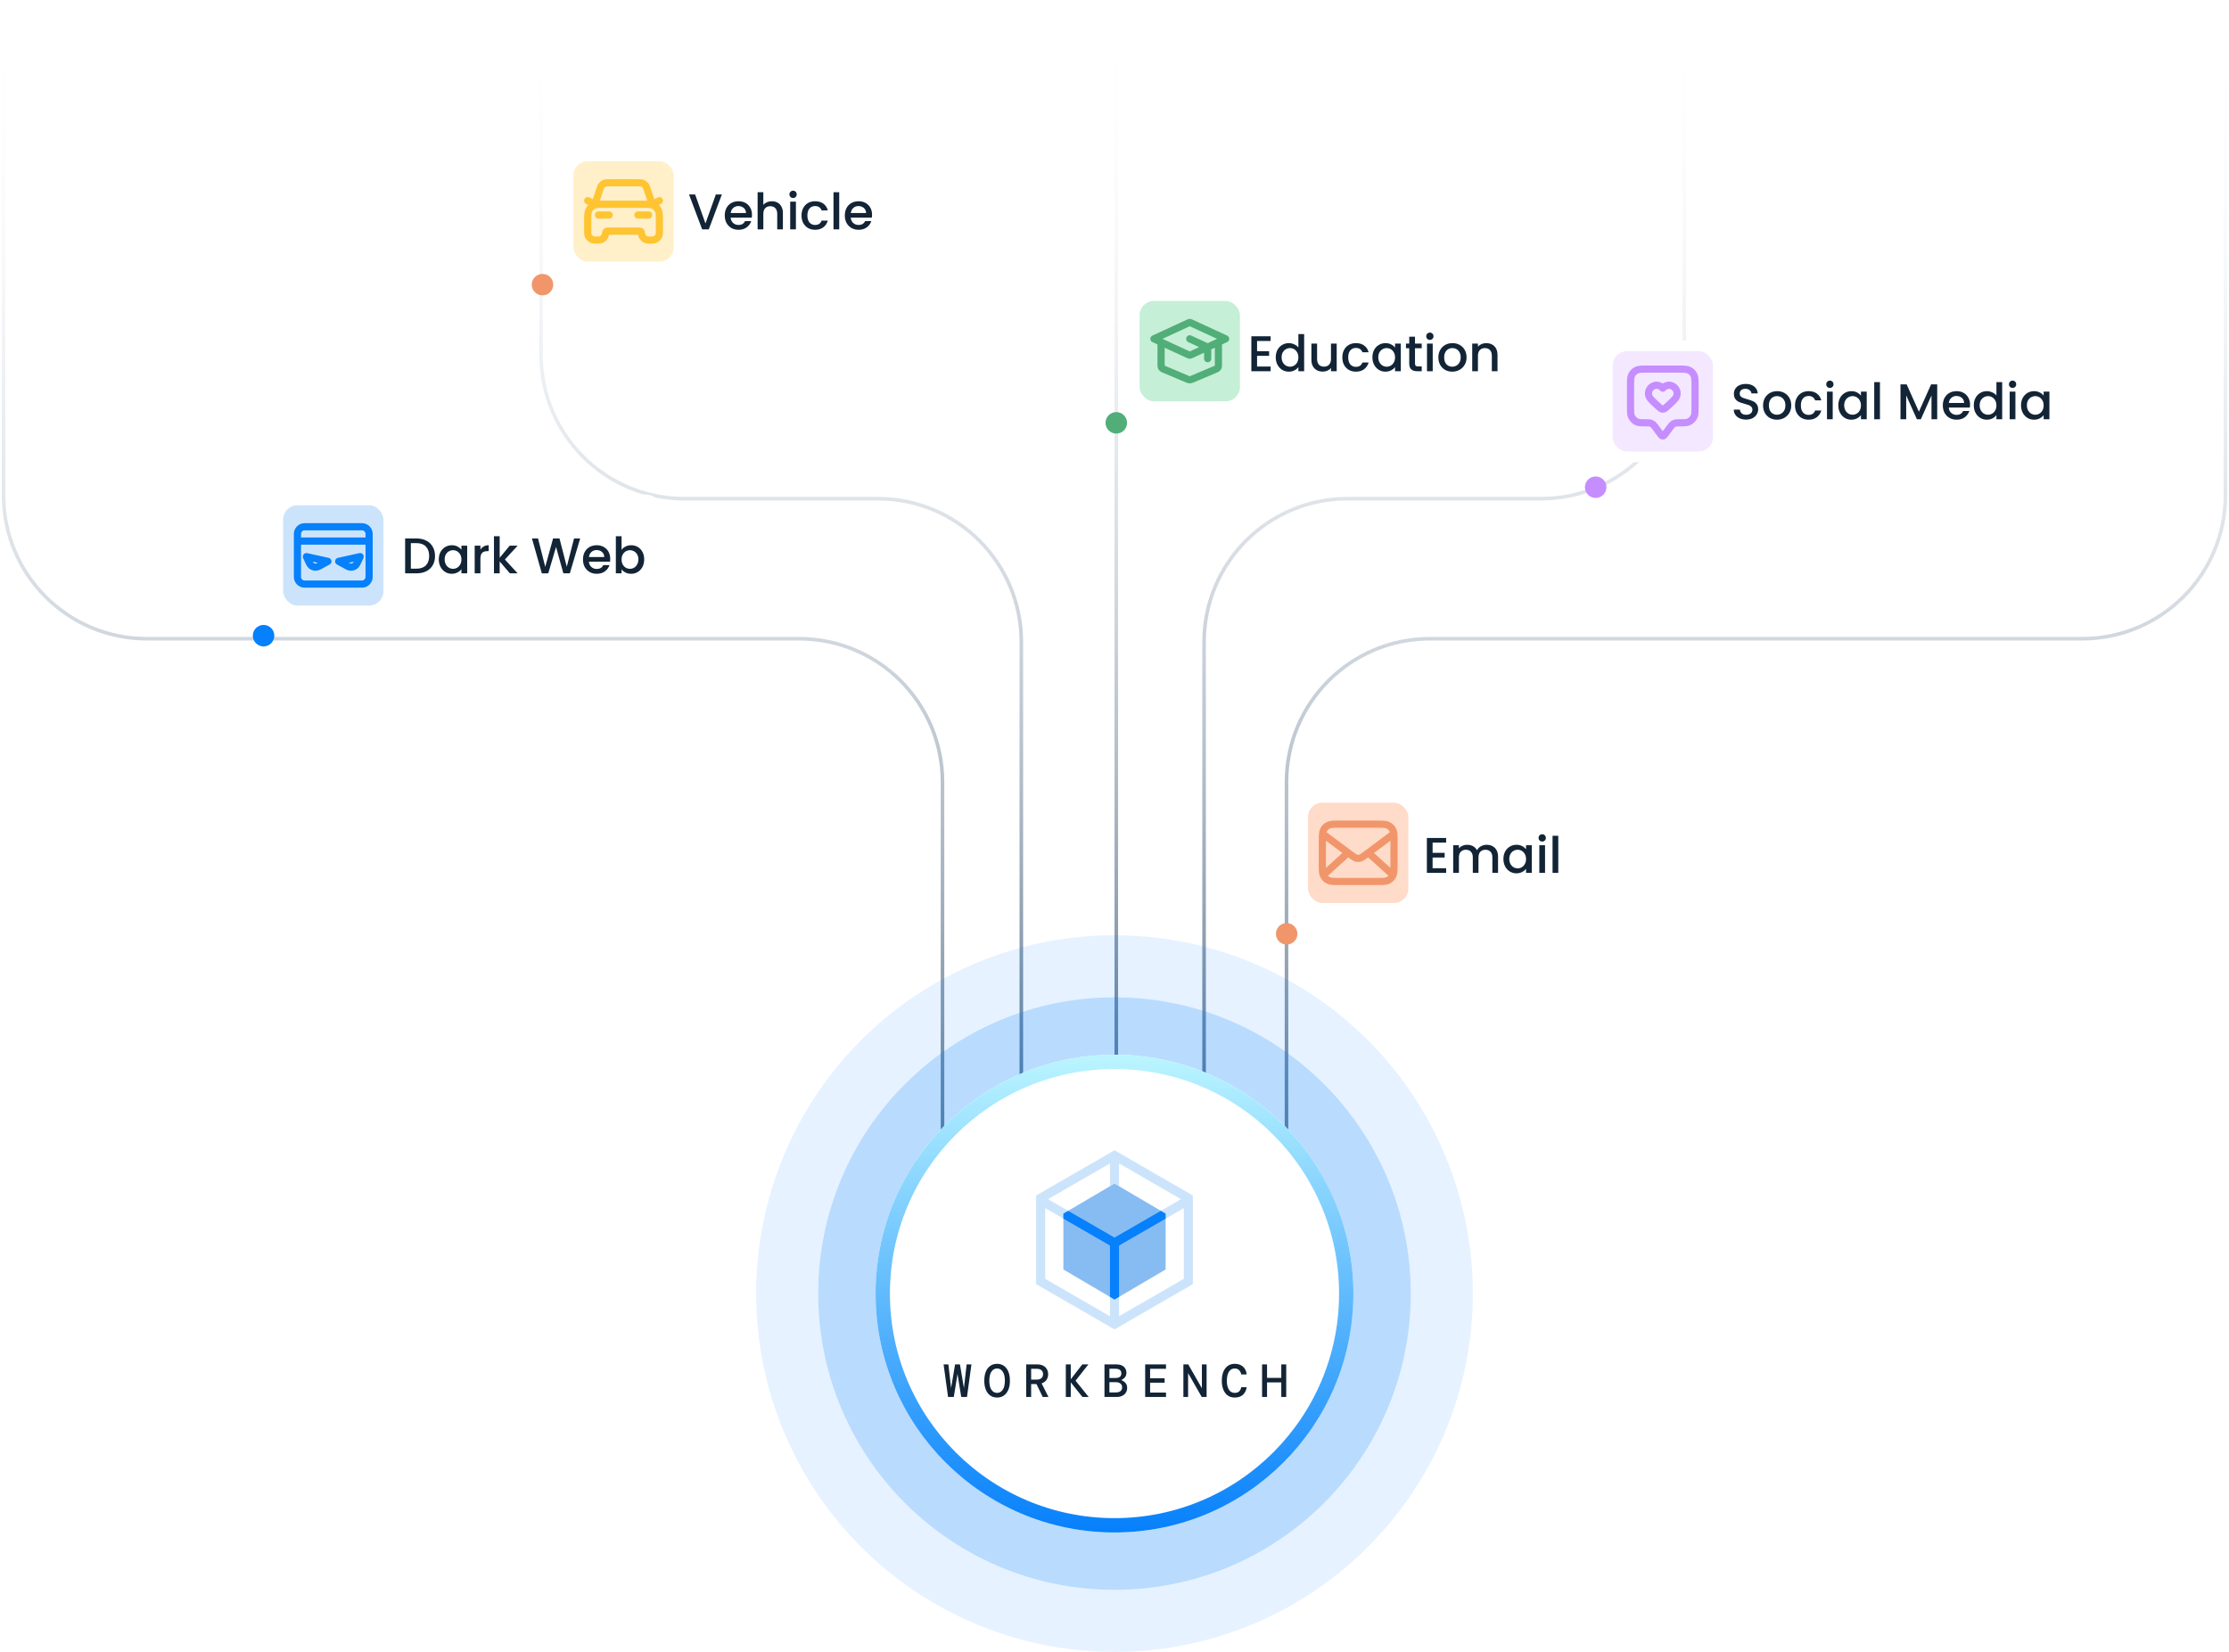 <svg width="622" height="461" viewBox="0 0 622 461" fill="none" xmlns="http://www.w3.org/2000/svg">
<g filter="url(#filter0_d_3512_7281)">
<rect x="315" y="81" width="108" height="34" rx="6" fill="white"/>
</g>
<rect x="318" y="84" width="28" height="28" rx="4" fill="#C5EFD6"/>
<path d="M337 100.095V97.322C337 97.156 337 97.073 336.973 97C336.949 96.936 336.909 96.877 336.857 96.828C336.799 96.773 336.718 96.736 336.558 96.662L332 94.559M324 95.482V101.762C324 102.105 324 102.277 324.058 102.427C324.109 102.56 324.193 102.68 324.302 102.778C324.426 102.889 324.595 102.961 324.933 103.104L331.333 105.81C331.579 105.914 331.701 105.966 331.829 105.986C331.942 106.005 332.058 106.005 332.171 105.986C332.299 105.966 332.421 105.914 332.667 105.81L339.067 103.104C339.405 102.961 339.574 102.889 339.698 102.778C339.807 102.68 339.891 102.56 339.942 102.427C340 102.277 340 102.105 340 101.762V95.482M322 94.559L331.642 90.111C331.773 90.05 331.839 90.02 331.908 90.008C331.969 89.997 332.031 89.997 332.092 90.008C332.161 90.02 332.227 90.05 332.358 90.111L342 94.559L332.358 99.007C332.227 99.068 332.161 99.098 332.092 99.11C332.031 99.121 331.969 99.121 331.908 99.11C331.839 99.098 331.773 99.068 331.642 99.007L322 94.559Z" stroke="#51AE78" stroke-width="2" stroke-linecap="round" stroke-linejoin="round"/>
<path d="M350.784 95.153V98.009H354.144V99.311H350.784V102.293H354.564V103.595H349.188V93.851H354.564V95.153H350.784ZM355.997 99.703C355.997 98.928 356.156 98.242 356.473 97.645C356.8 97.047 357.239 96.585 357.789 96.259C358.349 95.923 358.97 95.755 359.651 95.755C360.155 95.755 360.65 95.867 361.135 96.091C361.63 96.305 362.022 96.595 362.311 96.959V93.235H363.921V103.595H362.311V102.433C362.05 102.806 361.686 103.114 361.219 103.357C360.762 103.599 360.235 103.721 359.637 103.721C358.965 103.721 358.349 103.553 357.789 103.217C357.239 102.871 356.8 102.395 356.473 101.789C356.156 101.173 355.997 100.477 355.997 99.703ZM362.311 99.731C362.311 99.199 362.199 98.737 361.975 98.345C361.761 97.953 361.476 97.654 361.121 97.449C360.767 97.243 360.384 97.141 359.973 97.141C359.563 97.141 359.18 97.243 358.825 97.449C358.471 97.645 358.181 97.939 357.957 98.331C357.743 98.713 357.635 99.171 357.635 99.703C357.635 100.235 357.743 100.701 357.957 101.103C358.181 101.504 358.471 101.812 358.825 102.027C359.189 102.232 359.572 102.335 359.973 102.335C360.384 102.335 360.767 102.232 361.121 102.027C361.476 101.821 361.761 101.523 361.975 101.131C362.199 100.729 362.311 100.263 362.311 99.731ZM373.004 95.881V103.595H371.408V102.685C371.156 103.002 370.824 103.254 370.414 103.441C370.012 103.618 369.583 103.707 369.126 103.707C368.519 103.707 367.973 103.581 367.488 103.329C367.012 103.077 366.634 102.703 366.354 102.209C366.083 101.714 365.948 101.117 365.948 100.417V95.881H367.53V100.179C367.53 100.869 367.702 101.401 368.048 101.775C368.393 102.139 368.864 102.321 369.462 102.321C370.059 102.321 370.53 102.139 370.876 101.775C371.23 101.401 371.408 100.869 371.408 100.179V95.881H373.004ZM374.578 99.731C374.578 98.938 374.736 98.242 375.054 97.645C375.38 97.038 375.828 96.572 376.398 96.245C376.967 95.918 377.62 95.755 378.358 95.755C379.291 95.755 380.061 95.979 380.668 96.427C381.284 96.865 381.699 97.496 381.914 98.317H380.192C380.052 97.934 379.828 97.635 379.52 97.421C379.212 97.206 378.824 97.099 378.358 97.099C377.704 97.099 377.182 97.332 376.79 97.799C376.407 98.256 376.216 98.9 376.216 99.731C376.216 100.561 376.407 101.21 376.79 101.677C377.182 102.143 377.704 102.377 378.358 102.377C379.282 102.377 379.893 101.971 380.192 101.159H381.914C381.69 101.943 381.27 102.568 380.654 103.035C380.038 103.492 379.272 103.721 378.358 103.721C377.62 103.721 376.967 103.557 376.398 103.231C375.828 102.895 375.38 102.428 375.054 101.831C374.736 101.224 374.578 100.524 374.578 99.731ZM382.972 99.703C382.972 98.928 383.131 98.242 383.448 97.645C383.775 97.047 384.213 96.585 384.764 96.259C385.324 95.923 385.94 95.755 386.612 95.755C387.219 95.755 387.746 95.876 388.194 96.119C388.651 96.352 389.015 96.646 389.286 97.001V95.881H390.896V103.595H389.286V102.447C389.015 102.811 388.647 103.114 388.18 103.357C387.713 103.599 387.181 103.721 386.584 103.721C385.921 103.721 385.315 103.553 384.764 103.217C384.213 102.871 383.775 102.395 383.448 101.789C383.131 101.173 382.972 100.477 382.972 99.703ZM389.286 99.731C389.286 99.199 389.174 98.737 388.95 98.345C388.735 97.953 388.451 97.654 388.096 97.449C387.741 97.243 387.359 97.141 386.948 97.141C386.537 97.141 386.155 97.243 385.8 97.449C385.445 97.645 385.156 97.939 384.932 98.331C384.717 98.713 384.61 99.171 384.61 99.703C384.61 100.235 384.717 100.701 384.932 101.103C385.156 101.504 385.445 101.812 385.8 102.027C386.164 102.232 386.547 102.335 386.948 102.335C387.359 102.335 387.741 102.232 388.096 102.027C388.451 101.821 388.735 101.523 388.95 101.131C389.174 100.729 389.286 100.263 389.286 99.731ZM394.854 97.183V101.453C394.854 101.742 394.92 101.952 395.05 102.083C395.19 102.204 395.424 102.265 395.75 102.265H396.73V103.595H395.47C394.752 103.595 394.201 103.427 393.818 103.091C393.436 102.755 393.244 102.209 393.244 101.453V97.183H392.334V95.881H393.244V93.963H394.854V95.881H396.73V97.183H394.854ZM399.013 94.859C398.724 94.859 398.481 94.761 398.285 94.565C398.089 94.369 397.991 94.126 397.991 93.837C397.991 93.547 398.089 93.305 398.285 93.109C398.481 92.913 398.724 92.815 399.013 92.815C399.293 92.815 399.531 92.913 399.727 93.109C399.923 93.305 400.021 93.547 400.021 93.837C400.021 94.126 399.923 94.369 399.727 94.565C399.531 94.761 399.293 94.859 399.013 94.859ZM399.797 95.881V103.595H398.201V95.881H399.797ZM405.239 103.721C404.511 103.721 403.853 103.557 403.265 103.231C402.677 102.895 402.215 102.428 401.879 101.831C401.543 101.224 401.375 100.524 401.375 99.731C401.375 98.947 401.547 98.251 401.893 97.645C402.238 97.038 402.709 96.572 403.307 96.245C403.904 95.918 404.571 95.755 405.309 95.755C406.046 95.755 406.713 95.918 407.311 96.245C407.908 96.572 408.379 97.038 408.725 97.645C409.07 98.251 409.243 98.947 409.243 99.731C409.243 100.515 409.065 101.21 408.711 101.817C408.356 102.423 407.871 102.895 407.255 103.231C406.648 103.557 405.976 103.721 405.239 103.721ZM405.239 102.335C405.649 102.335 406.032 102.237 406.387 102.041C406.751 101.845 407.045 101.551 407.269 101.159C407.493 100.767 407.605 100.291 407.605 99.731C407.605 99.171 407.497 98.7 407.283 98.317C407.068 97.925 406.783 97.631 406.429 97.435C406.074 97.239 405.691 97.141 405.281 97.141C404.87 97.141 404.487 97.239 404.133 97.435C403.787 97.631 403.512 97.925 403.307 98.317C403.101 98.7 402.999 99.171 402.999 99.731C402.999 100.561 403.209 101.205 403.629 101.663C404.058 102.111 404.595 102.335 405.239 102.335ZM414.713 95.755C415.319 95.755 415.861 95.881 416.337 96.133C416.822 96.385 417.2 96.758 417.471 97.253C417.741 97.748 417.877 98.345 417.877 99.045V103.595H416.295V99.283C416.295 98.592 416.122 98.065 415.777 97.701C415.431 97.328 414.96 97.141 414.363 97.141C413.765 97.141 413.289 97.328 412.935 97.701C412.589 98.065 412.417 98.592 412.417 99.283V103.595H410.821V95.881H412.417V96.763C412.678 96.445 413.009 96.198 413.411 96.021C413.821 95.844 414.255 95.755 414.713 95.755Z" fill="#122435"/>
<g filter="url(#filter1_d_3512_7281)">
<rect x="362" y="221" width="77" height="34" rx="6" fill="white"/>
</g>
<rect x="365" y="224" width="28" height="28" rx="4" fill="#FFDBC9"/>
<path d="M388.5 244L381.857 238M376.143 238L369.5 244M369.5 233L377.165 238.715C377.826 239.178 378.157 239.41 378.516 239.499C378.834 239.579 379.166 239.579 379.484 239.499C379.843 239.41 380.174 239.178 380.835 238.715L388.5 233M373.8 246H384.2C385.88 246 386.72 246 387.362 245.673C387.926 245.385 388.385 244.926 388.673 244.362C389 243.72 389 242.88 389 241.2V234.8C389 233.12 389 232.28 388.673 231.638C388.385 231.074 387.926 230.615 387.362 230.327C386.72 230 385.88 230 384.2 230H373.8C372.12 230 371.28 230 370.638 230.327C370.074 230.615 369.615 231.074 369.327 231.638C369 232.28 369 233.12 369 234.8V241.2C369 242.88 369 243.72 369.327 244.362C369.615 244.926 370.074 245.385 370.638 245.673C371.28 246 372.12 246 373.8 246Z" stroke="#F1966B" stroke-width="2" stroke-linecap="round" stroke-linejoin="round"/>
<path d="M399.766 235.153V238.009H403.126V239.311H399.766V242.293H403.546V243.595H398.17V233.851H403.546V235.153H399.766ZM414.85 235.755C415.457 235.755 415.998 235.881 416.474 236.133C416.959 236.385 417.337 236.758 417.608 237.253C417.888 237.747 418.028 238.345 418.028 239.045V243.595H416.446V239.283C416.446 238.592 416.273 238.065 415.928 237.701C415.583 237.327 415.111 237.141 414.514 237.141C413.917 237.141 413.441 237.327 413.086 237.701C412.741 238.065 412.568 238.592 412.568 239.283V243.595H410.986V239.283C410.986 238.592 410.813 238.065 410.468 237.701C410.123 237.327 409.651 237.141 409.054 237.141C408.457 237.141 407.981 237.327 407.626 237.701C407.281 238.065 407.108 238.592 407.108 239.283V243.595H405.512V235.881H407.108V236.763C407.369 236.445 407.701 236.198 408.102 236.021C408.503 235.843 408.933 235.755 409.39 235.755C410.006 235.755 410.557 235.885 411.042 236.147C411.527 236.408 411.901 236.786 412.162 237.281C412.395 236.814 412.759 236.445 413.254 236.175C413.749 235.895 414.281 235.755 414.85 235.755ZM419.527 239.703C419.527 238.928 419.685 238.242 420.003 237.645C420.329 237.047 420.768 236.585 421.319 236.259C421.879 235.923 422.495 235.755 423.167 235.755C423.773 235.755 424.301 235.876 424.749 236.119C425.206 236.352 425.57 236.646 425.841 237.001V235.881H427.451V243.595H425.841V242.447C425.57 242.811 425.201 243.114 424.735 243.357C424.268 243.599 423.736 243.721 423.139 243.721C422.476 243.721 421.869 243.553 421.319 243.217C420.768 242.871 420.329 242.395 420.003 241.789C419.685 241.173 419.527 240.477 419.527 239.703ZM425.841 239.731C425.841 239.199 425.729 238.737 425.505 238.345C425.29 237.953 425.005 237.654 424.651 237.449C424.296 237.243 423.913 237.141 423.503 237.141C423.092 237.141 422.709 237.243 422.355 237.449C422 237.645 421.711 237.939 421.487 238.331C421.272 238.713 421.165 239.171 421.165 239.703C421.165 240.235 421.272 240.701 421.487 241.103C421.711 241.504 422 241.812 422.355 242.027C422.719 242.232 423.101 242.335 423.503 242.335C423.913 242.335 424.296 242.232 424.651 242.027C425.005 241.821 425.29 241.523 425.505 241.131C425.729 240.729 425.841 240.263 425.841 239.731ZM430.359 234.859C430.07 234.859 429.827 234.761 429.631 234.565C429.435 234.369 429.337 234.126 429.337 233.837C429.337 233.547 429.435 233.305 429.631 233.109C429.827 232.913 430.07 232.815 430.359 232.815C430.639 232.815 430.877 232.913 431.073 233.109C431.269 233.305 431.367 233.547 431.367 233.837C431.367 234.126 431.269 234.369 431.073 234.565C430.877 234.761 430.639 234.859 430.359 234.859ZM431.143 235.881V243.595H429.547V235.881H431.143ZM434.834 233.235V243.595H433.238V233.235H434.834Z" fill="#122435"/>
<g filter="url(#filter2_d_3512_7281)">
<rect x="157" y="42" width="90" height="34" rx="6" fill="white"/>
</g>
<rect x="160" y="45" width="28" height="28" rx="4" fill="#FFF0C9"/>
<path d="M167 60H170M164 56L166 57L167.271 53.188C167.533 52.401 167.664 52.008 167.907 51.717C168.122 51.46 168.398 51.261 168.71 51.139C169.062 51 169.477 51 170.306 51H177.694C178.523 51 178.938 51 179.291 51.139C179.602 51.261 179.878 51.46 180.093 51.717C180.336 52.008 180.467 52.401 180.729 53.188L182 57L184 56M178 60H181M168.8 57H179.2C180.88 57 181.72 57 182.362 57.327C182.926 57.615 183.385 58.074 183.673 58.638C184 59.28 184 60.12 184 61.8V64.5C184 64.965 184 65.197 183.962 65.39C183.804 66.184 183.184 66.804 182.39 66.962C182.197 67 181.965 67 181.5 67H181C179.895 67 179 66.105 179 65C179 64.724 178.776 64.5 178.5 64.5H169.5C169.224 64.5 169 64.724 169 65C169 66.105 168.105 67 167 67H166.5C166.035 67 165.803 67 165.61 66.962C164.816 66.804 164.196 66.184 164.038 65.39C164 65.197 164 64.965 164 64.5V61.8C164 60.12 164 59.28 164.327 58.638C164.615 58.074 165.074 57.615 165.638 57.327C166.28 57 167.12 57 168.8 57Z" stroke="#FFC432" stroke-width="2" stroke-linecap="round" stroke-linejoin="round"/>
<path d="M201.436 54.27L197.782 64H195.934L192.266 54.27H193.974L196.858 62.362L199.756 54.27H201.436ZM209.841 59.954C209.841 60.243 209.822 60.505 209.785 60.738H203.891C203.937 61.354 204.166 61.849 204.577 62.222C204.987 62.595 205.491 62.782 206.089 62.782C206.947 62.782 207.554 62.423 207.909 61.704H209.631C209.397 62.413 208.973 62.997 208.357 63.454C207.75 63.902 206.994 64.126 206.089 64.126C205.351 64.126 204.689 63.963 204.101 63.636C203.522 63.3 203.065 62.833 202.729 62.236C202.402 61.629 202.239 60.929 202.239 60.136C202.239 59.343 202.397 58.647 202.715 58.05C203.041 57.443 203.494 56.977 204.073 56.65C204.661 56.323 205.333 56.16 206.089 56.16C206.817 56.16 207.465 56.319 208.035 56.636C208.604 56.953 209.047 57.401 209.365 57.98C209.682 58.549 209.841 59.207 209.841 59.954ZM208.175 59.45C208.165 58.862 207.955 58.391 207.545 58.036C207.134 57.681 206.625 57.504 206.019 57.504C205.468 57.504 204.997 57.681 204.605 58.036C204.213 58.381 203.979 58.853 203.905 59.45H208.175ZM215.401 56.16C215.989 56.16 216.512 56.286 216.969 56.538C217.436 56.79 217.8 57.163 218.061 57.658C218.332 58.153 218.467 58.75 218.467 59.45V64H216.885V59.688C216.885 58.997 216.713 58.47 216.367 58.106C216.022 57.733 215.551 57.546 214.953 57.546C214.356 57.546 213.88 57.733 213.525 58.106C213.18 58.47 213.007 58.997 213.007 59.688V64H211.411V53.64H213.007V57.182C213.278 56.855 213.619 56.603 214.029 56.426C214.449 56.249 214.907 56.16 215.401 56.16ZM221.315 55.264C221.026 55.264 220.783 55.166 220.587 54.97C220.391 54.774 220.293 54.531 220.293 54.242C220.293 53.953 220.391 53.71 220.587 53.514C220.783 53.318 221.026 53.22 221.315 53.22C221.595 53.22 221.833 53.318 222.029 53.514C222.225 53.71 222.323 53.953 222.323 54.242C222.323 54.531 222.225 54.774 222.029 54.97C221.833 55.166 221.595 55.264 221.315 55.264ZM222.099 56.286V64H220.503V56.286H222.099ZM223.663 60.136C223.663 59.343 223.821 58.647 224.139 58.05C224.465 57.443 224.913 56.977 225.483 56.65C226.052 56.323 226.705 56.16 227.443 56.16C228.376 56.16 229.146 56.384 229.753 56.832C230.369 57.271 230.784 57.901 230.999 58.722H229.277C229.137 58.339 228.913 58.041 228.605 57.826C228.297 57.611 227.909 57.504 227.443 57.504C226.789 57.504 226.267 57.737 225.875 58.204C225.492 58.661 225.301 59.305 225.301 60.136C225.301 60.967 225.492 61.615 225.875 62.082C226.267 62.549 226.789 62.782 227.443 62.782C228.367 62.782 228.978 62.376 229.277 61.564H230.999C230.775 62.348 230.355 62.973 229.739 63.44C229.123 63.897 228.357 64.126 227.443 64.126C226.705 64.126 226.052 63.963 225.483 63.636C224.913 63.3 224.465 62.833 224.139 62.236C223.821 61.629 223.663 60.929 223.663 60.136ZM234.185 53.64V64H232.589V53.64H234.185ZM243.35 59.954C243.35 60.243 243.332 60.505 243.294 60.738H237.4C237.447 61.354 237.676 61.849 238.086 62.222C238.497 62.595 239.001 62.782 239.598 62.782C240.457 62.782 241.064 62.423 241.418 61.704H243.14C242.907 62.413 242.482 62.997 241.866 63.454C241.26 63.902 240.504 64.126 239.598 64.126C238.861 64.126 238.198 63.963 237.61 63.636C237.032 63.3 236.574 62.833 236.238 62.236C235.912 61.629 235.748 60.929 235.748 60.136C235.748 59.343 235.907 58.647 236.224 58.05C236.551 57.443 237.004 56.977 237.582 56.65C238.17 56.323 238.842 56.16 239.598 56.16C240.326 56.16 240.975 56.319 241.544 56.636C242.114 56.953 242.557 57.401 242.874 57.98C243.192 58.549 243.35 59.207 243.35 59.954ZM241.684 59.45C241.675 58.862 241.465 58.391 241.054 58.036C240.644 57.681 240.135 57.504 239.528 57.504C238.978 57.504 238.506 57.681 238.114 58.036C237.722 58.381 237.489 58.853 237.414 59.45H241.684Z" fill="#122435"/>
<path d="M151 0V99.167C151 121.259 168.909 139.167 191 139.167H245C267.091 139.167 285 157.076 285 179.167V304" stroke="url(#paint0_linear_3512_7281)"/>
<path d="M1 0V138.252C1 160.343 18.909 178.252 41 178.252H223C245.091 178.252 263 196.16 263 218.252V320" stroke="url(#paint1_linear_3512_7281)"/>
<path d="M470 0V99.167C470 121.259 452.091 139.167 430 139.167H376C353.909 139.167 336 157.076 336 179.167V304" stroke="url(#paint2_linear_3512_7281)"/>
<g filter="url(#filter3_d_3512_7281)">
<rect x="447" y="95" width="131" height="34" rx="6" fill="white"/>
</g>
<rect x="450" y="98" width="28" height="28" rx="4" fill="#F3E8FF"/>
<path d="M487.256 117.098C486.603 117.098 486.015 116.986 485.492 116.762C484.969 116.529 484.559 116.202 484.26 115.782C483.961 115.362 483.812 114.872 483.812 114.312H485.52C485.557 114.732 485.721 115.077 486.01 115.348C486.309 115.619 486.724 115.754 487.256 115.754C487.807 115.754 488.236 115.623 488.544 115.362C488.852 115.091 489.006 114.746 489.006 114.326C489.006 113.999 488.908 113.733 488.712 113.528C488.525 113.323 488.287 113.164 487.998 113.052C487.718 112.94 487.326 112.819 486.822 112.688C486.187 112.52 485.669 112.352 485.268 112.184C484.876 112.007 484.54 111.736 484.26 111.372C483.98 111.008 483.84 110.523 483.84 109.916C483.84 109.356 483.98 108.866 484.26 108.446C484.54 108.026 484.932 107.704 485.436 107.48C485.94 107.256 486.523 107.144 487.186 107.144C488.129 107.144 488.899 107.382 489.496 107.858C490.103 108.325 490.439 108.969 490.504 109.79H488.74C488.712 109.435 488.544 109.132 488.236 108.88C487.928 108.628 487.522 108.502 487.018 108.502C486.561 108.502 486.187 108.619 485.898 108.852C485.609 109.085 485.464 109.421 485.464 109.86C485.464 110.159 485.553 110.406 485.73 110.602C485.917 110.789 486.15 110.938 486.43 111.05C486.71 111.162 487.093 111.283 487.578 111.414C488.222 111.591 488.745 111.769 489.146 111.946C489.557 112.123 489.902 112.399 490.182 112.772C490.471 113.136 490.616 113.626 490.616 114.242C490.616 114.737 490.481 115.203 490.21 115.642C489.949 116.081 489.561 116.435 489.048 116.706C488.544 116.967 487.947 117.098 487.256 117.098ZM495.845 117.126C495.117 117.126 494.459 116.963 493.871 116.636C493.283 116.3 492.821 115.833 492.485 115.236C492.149 114.629 491.981 113.929 491.981 113.136C491.981 112.352 492.154 111.657 492.499 111.05C492.845 110.443 493.316 109.977 493.913 109.65C494.511 109.323 495.178 109.16 495.915 109.16C496.653 109.16 497.32 109.323 497.917 109.65C498.515 109.977 498.986 110.443 499.331 111.05C499.677 111.657 499.849 112.352 499.849 113.136C499.849 113.92 499.672 114.615 499.317 115.222C498.963 115.829 498.477 116.3 497.861 116.636C497.255 116.963 496.583 117.126 495.845 117.126ZM495.845 115.74C496.256 115.74 496.639 115.642 496.993 115.446C497.357 115.25 497.651 114.956 497.875 114.564C498.099 114.172 498.211 113.696 498.211 113.136C498.211 112.576 498.104 112.105 497.889 111.722C497.675 111.33 497.39 111.036 497.035 110.84C496.681 110.644 496.298 110.546 495.887 110.546C495.477 110.546 495.094 110.644 494.739 110.84C494.394 111.036 494.119 111.33 493.913 111.722C493.708 112.105 493.605 112.576 493.605 113.136C493.605 113.967 493.815 114.611 494.235 115.068C494.665 115.516 495.201 115.74 495.845 115.74ZM500.895 113.136C500.895 112.343 501.054 111.647 501.371 111.05C501.698 110.443 502.146 109.977 502.715 109.65C503.284 109.323 503.938 109.16 504.675 109.16C505.608 109.16 506.378 109.384 506.985 109.832C507.601 110.271 508.016 110.901 508.231 111.722H506.509C506.369 111.339 506.145 111.041 505.837 110.826C505.529 110.611 505.142 110.504 504.675 110.504C504.022 110.504 503.499 110.737 503.107 111.204C502.724 111.661 502.533 112.305 502.533 113.136C502.533 113.967 502.724 114.615 503.107 115.082C503.499 115.549 504.022 115.782 504.675 115.782C505.599 115.782 506.21 115.376 506.509 114.564H508.231C508.007 115.348 507.587 115.973 506.971 116.44C506.355 116.897 505.59 117.126 504.675 117.126C503.938 117.126 503.284 116.963 502.715 116.636C502.146 116.3 501.698 115.833 501.371 115.236C501.054 114.629 500.895 113.929 500.895 113.136ZM510.633 108.264C510.344 108.264 510.101 108.166 509.905 107.97C509.709 107.774 509.611 107.531 509.611 107.242C509.611 106.953 509.709 106.71 509.905 106.514C510.101 106.318 510.344 106.22 510.633 106.22C510.913 106.22 511.151 106.318 511.347 106.514C511.543 106.71 511.641 106.953 511.641 107.242C511.641 107.531 511.543 107.774 511.347 107.97C511.151 108.166 510.913 108.264 510.633 108.264ZM511.417 109.286V117H509.821V109.286H511.417ZM512.981 113.108C512.981 112.333 513.14 111.647 513.457 111.05C513.784 110.453 514.222 109.991 514.773 109.664C515.333 109.328 515.949 109.16 516.621 109.16C517.228 109.16 517.755 109.281 518.203 109.524C518.66 109.757 519.024 110.051 519.295 110.406V109.286H520.905V117H519.295V115.852C519.024 116.216 518.656 116.519 518.189 116.762C517.722 117.005 517.19 117.126 516.593 117.126C515.93 117.126 515.324 116.958 514.773 116.622C514.222 116.277 513.784 115.801 513.457 115.194C513.14 114.578 512.981 113.883 512.981 113.108ZM519.295 113.136C519.295 112.604 519.183 112.142 518.959 111.75C518.744 111.358 518.46 111.059 518.105 110.854C517.75 110.649 517.368 110.546 516.957 110.546C516.546 110.546 516.164 110.649 515.809 110.854C515.454 111.05 515.165 111.344 514.941 111.736C514.726 112.119 514.619 112.576 514.619 113.108C514.619 113.64 514.726 114.107 514.941 114.508C515.165 114.909 515.454 115.217 515.809 115.432C516.173 115.637 516.556 115.74 516.957 115.74C517.368 115.74 517.75 115.637 518.105 115.432C518.46 115.227 518.744 114.928 518.959 114.536C519.183 114.135 519.295 113.668 519.295 113.136ZM524.597 106.64V117H523.001V106.64H524.597ZM540.577 107.27V117H538.981V110.336L536.013 117H534.907L531.925 110.336V117H530.329V107.27H532.051L535.467 114.9L538.869 107.27H540.577ZM549.745 112.954C549.745 113.243 549.726 113.505 549.689 113.738H543.795C543.842 114.354 544.07 114.849 544.481 115.222C544.892 115.595 545.396 115.782 545.993 115.782C546.852 115.782 547.458 115.423 547.813 114.704H549.535C549.302 115.413 548.877 115.997 548.261 116.454C547.654 116.902 546.898 117.126 545.993 117.126C545.256 117.126 544.593 116.963 544.005 116.636C543.426 116.3 542.969 115.833 542.633 115.236C542.306 114.629 542.143 113.929 542.143 113.136C542.143 112.343 542.302 111.647 542.619 111.05C542.946 110.443 543.398 109.977 543.977 109.65C544.565 109.323 545.237 109.16 545.993 109.16C546.721 109.16 547.37 109.319 547.939 109.636C548.508 109.953 548.952 110.401 549.269 110.98C549.586 111.549 549.745 112.207 549.745 112.954ZM548.079 112.45C548.07 111.862 547.86 111.391 547.449 111.036C547.038 110.681 546.53 110.504 545.923 110.504C545.372 110.504 544.901 110.681 544.509 111.036C544.117 111.381 543.884 111.853 543.809 112.45H548.079ZM550.784 113.108C550.784 112.333 550.942 111.647 551.26 111.05C551.586 110.453 552.025 109.991 552.576 109.664C553.136 109.328 553.756 109.16 554.438 109.16C554.942 109.16 555.436 109.272 555.922 109.496C556.416 109.711 556.808 110 557.098 110.364V106.64H558.708V117H557.098V115.838C556.836 116.211 556.472 116.519 556.006 116.762C555.548 117.005 555.021 117.126 554.424 117.126C553.752 117.126 553.136 116.958 552.576 116.622C552.025 116.277 551.586 115.801 551.26 115.194C550.942 114.578 550.784 113.883 550.784 113.108ZM557.098 113.136C557.098 112.604 556.986 112.142 556.762 111.75C556.547 111.358 556.262 111.059 555.908 110.854C555.553 110.649 555.17 110.546 554.76 110.546C554.349 110.546 553.966 110.649 553.612 110.854C553.257 111.05 552.968 111.344 552.744 111.736C552.529 112.119 552.422 112.576 552.422 113.108C552.422 113.64 552.529 114.107 552.744 114.508C552.968 114.909 553.257 115.217 553.612 115.432C553.976 115.637 554.358 115.74 554.76 115.74C555.17 115.74 555.553 115.637 555.908 115.432C556.262 115.227 556.547 114.928 556.762 114.536C556.986 114.135 557.098 113.668 557.098 113.136ZM561.616 108.264C561.327 108.264 561.084 108.166 560.888 107.97C560.692 107.774 560.594 107.531 560.594 107.242C560.594 106.953 560.692 106.71 560.888 106.514C561.084 106.318 561.327 106.22 561.616 106.22C561.896 106.22 562.134 106.318 562.33 106.514C562.526 106.71 562.624 106.953 562.624 107.242C562.624 107.531 562.526 107.774 562.33 107.97C562.134 108.166 561.896 108.264 561.616 108.264ZM562.4 109.286V117H560.804V109.286H562.4ZM563.963 113.108C563.963 112.333 564.122 111.647 564.439 111.05C564.766 110.453 565.205 109.991 565.755 109.664C566.315 109.328 566.931 109.16 567.603 109.16C568.21 109.16 568.737 109.281 569.185 109.524C569.643 109.757 570.007 110.051 570.277 110.406V109.286H571.887V117H570.277V115.852C570.007 116.216 569.638 116.519 569.171 116.762C568.705 117.005 568.173 117.126 567.575 117.126C566.913 117.126 566.306 116.958 565.755 116.622C565.205 116.277 564.766 115.801 564.439 115.194C564.122 114.578 563.963 113.883 563.963 113.108ZM570.277 113.136C570.277 112.604 570.165 112.142 569.941 111.75C569.727 111.358 569.442 111.059 569.087 110.854C568.733 110.649 568.35 110.546 567.939 110.546C567.529 110.546 567.146 110.649 566.791 110.854C566.437 111.05 566.147 111.344 565.923 111.736C565.709 112.119 565.601 112.576 565.601 113.108C565.601 113.64 565.709 114.107 565.923 114.508C566.147 114.909 566.437 115.217 566.791 115.432C567.155 115.637 567.538 115.74 567.939 115.74C568.35 115.74 568.733 115.637 569.087 115.432C569.442 115.227 569.727 114.928 569.941 114.536C570.165 114.135 570.277 113.668 570.277 113.136Z" fill="#122435"/>
<path d="M455 107.8C455 106.12 455 105.28 455.327 104.638C455.615 104.074 456.074 103.615 456.638 103.327C457.28 103 458.12 103 459.8 103H468.2C469.88 103 470.72 103 471.362 103.327C471.926 103.615 472.385 104.074 472.673 104.638C473 105.28 473 106.12 473 107.8V113.5C473 114.898 473 115.597 472.772 116.148C472.467 116.883 471.883 117.467 471.148 117.772C470.597 118 469.898 118 468.5 118C468.011 118 467.767 118 467.54 118.053C467.238 118.125 466.957 118.266 466.719 118.465C466.54 118.614 466.393 118.809 466.1 119.2L464.64 121.147C464.423 121.436 464.314 121.581 464.181 121.633C464.065 121.678 463.935 121.678 463.819 121.633C463.686 121.581 463.577 121.436 463.36 121.147L461.9 119.2C461.607 118.809 461.46 118.614 461.281 118.465C461.043 118.266 460.762 118.125 460.46 118.053C460.233 118 459.989 118 459.5 118C458.102 118 457.403 118 456.852 117.772C456.117 117.467 455.533 116.883 455.228 116.148C455 115.597 455 114.898 455 113.5V107.8Z" stroke="#C68DFF" stroke-width="2" stroke-linecap="round" stroke-linejoin="round"/>
<path fill-rule="evenodd" clip-rule="evenodd" d="M463.997 108.331C463.197 107.422 461.864 107.177 460.862 108.009C459.86 108.842 459.719 110.234 460.506 111.218C460.974 111.803 462.12 112.853 462.972 113.608C463.324 113.92 463.5 114.075 463.711 114.139C463.892 114.193 464.102 114.193 464.283 114.139C464.495 114.075 464.671 113.92 465.023 113.608C465.875 112.853 467.021 111.803 467.489 111.218C468.276 110.234 468.152 108.833 467.133 108.009C466.113 107.186 464.797 107.422 463.997 108.331Z" stroke="#C68DFF" stroke-width="2" stroke-linecap="round" stroke-linejoin="round"/>
<path d="M621 0V138.252C621 160.343 603.091 178.252 581 178.252H399C376.909 178.252 359 196.16 359 218.252V320" stroke="url(#paint3_linear_3512_7281)"/>
<g filter="url(#filter4_d_3512_7281)">
<rect x="76" y="138" width="110" height="34" rx="6" fill="white"/>
</g>
<rect x="79" y="141" width="28" height="28" rx="4" fill="#CCE4FB"/>
<path d="M103 151V152H104V151H103ZM83 151H82V152H83V151ZM94.5 156.659L94.285 155.683C93.878 155.772 93.569 156.105 93.51 156.518C93.451 156.931 93.655 157.338 94.021 157.537L94.5 156.659ZM100.5 155.341L101.406 155.763C101.567 155.418 101.518 155.012 101.28 154.715C101.043 154.419 100.657 154.282 100.285 154.364L100.5 155.341ZM99.64 157.187L100.546 157.61L99.64 157.187ZM97.039 158.043L96.56 158.921L97.039 158.043ZM91.5 156.659L91.979 157.537C92.345 157.338 92.549 156.931 92.49 156.518C92.431 156.105 92.122 155.772 91.715 155.683L91.5 156.659ZM85.5 155.341L85.715 154.364C85.343 154.282 84.957 154.419 84.72 154.715C84.482 155.012 84.433 155.418 84.594 155.763L85.5 155.341ZM86.36 157.187L87.267 156.765L86.36 157.187ZM88.961 158.043L89.44 158.921L88.961 158.043ZM85 148H101V146H85V148ZM102 149V161H104V149H102ZM101 162H85V164H101V162ZM84 161V149H82V161H84ZM85 162C84.448 162 84 161.552 84 161H82C82 162.657 83.343 164 85 164V162ZM102 161C102 161.552 101.552 162 101 162V164C102.657 164 104 162.657 104 161H102ZM101 148C101.552 148 102 148.448 102 149H104C104 147.343 102.657 146 101 146V148ZM85 146C83.343 146 82 147.343 82 149H84C84 148.448 84.448 148 85 148V146ZM102 149V151H104V149H102ZM103 150H83V152H103V150ZM84 151V149H82V151H84ZM94.715 157.636L100.715 156.317L100.285 154.364L94.285 155.683L94.715 157.636ZM99.594 154.918L98.733 156.765L100.546 157.61L101.406 155.763L99.594 154.918ZM97.517 157.165L94.978 155.781L94.021 157.537L96.56 158.921L97.517 157.165ZM98.733 156.765C98.51 157.243 97.981 157.417 97.517 157.165L96.56 158.921C98.037 159.726 99.836 159.134 100.546 157.61L98.733 156.765ZM91.715 155.683L85.715 154.364L85.285 156.317L91.285 157.636L91.715 155.683ZM84.594 155.763L85.454 157.61L87.267 156.765L86.406 154.918L84.594 155.763ZM89.44 158.921L91.979 157.537L91.022 155.781L88.483 157.165L89.44 158.921ZM85.454 157.61C86.164 159.134 87.963 159.726 89.44 158.921L88.483 157.165C88.019 157.417 87.49 157.243 87.267 156.765L85.454 157.61Z" fill="#0680FB"/>
<path d="M116.228 150.27C117.264 150.27 118.169 150.471 118.944 150.872C119.728 151.264 120.33 151.833 120.75 152.58C121.179 153.317 121.394 154.181 121.394 155.17C121.394 156.159 121.179 157.018 120.75 157.746C120.33 158.474 119.728 159.034 118.944 159.426C118.169 159.809 117.264 160 116.228 160H113.05V150.27H116.228ZM116.228 158.698C117.367 158.698 118.239 158.39 118.846 157.774C119.453 157.158 119.756 156.29 119.756 155.17C119.756 154.041 119.453 153.159 118.846 152.524C118.239 151.889 117.367 151.572 116.228 151.572H114.646V158.698H116.228ZM122.444 156.108C122.444 155.333 122.602 154.647 122.92 154.05C123.246 153.453 123.685 152.991 124.236 152.664C124.796 152.328 125.412 152.16 126.084 152.16C126.69 152.16 127.218 152.281 127.666 152.524C128.123 152.757 128.487 153.051 128.758 153.406V152.286H130.368V160H128.758V158.852C128.487 159.216 128.118 159.519 127.652 159.762C127.185 160.005 126.653 160.126 126.056 160.126C125.393 160.126 124.786 159.958 124.236 159.622C123.685 159.277 123.246 158.801 122.92 158.194C122.602 157.578 122.444 156.883 122.444 156.108ZM128.758 156.136C128.758 155.604 128.646 155.142 128.422 154.75C128.207 154.358 127.922 154.059 127.568 153.854C127.213 153.649 126.83 153.546 126.42 153.546C126.009 153.546 125.626 153.649 125.272 153.854C124.917 154.05 124.628 154.344 124.404 154.736C124.189 155.119 124.082 155.576 124.082 156.108C124.082 156.64 124.189 157.107 124.404 157.508C124.628 157.909 124.917 158.217 125.272 158.432C125.636 158.637 126.018 158.74 126.42 158.74C126.83 158.74 127.213 158.637 127.568 158.432C127.922 158.227 128.207 157.928 128.422 157.536C128.646 157.135 128.758 156.668 128.758 156.136ZM134.06 153.406C134.293 153.014 134.601 152.711 134.984 152.496C135.376 152.272 135.838 152.16 136.37 152.16V153.812H135.964C135.339 153.812 134.863 153.971 134.536 154.288C134.219 154.605 134.06 155.156 134.06 155.94V160H132.464V152.286H134.06V153.406ZM140.889 156.15L144.445 160H142.289L139.433 156.682V160H137.837V149.64H139.433V155.66L142.233 152.286H144.445L140.889 156.15ZM161.896 150.27L159.012 160H157.206L155.162 152.636L152.992 160L151.2 160.014L148.442 150.27H150.136L152.152 158.194L154.336 150.27H156.128L158.158 158.152L160.188 150.27H161.896ZM170.282 155.954C170.282 156.243 170.263 156.505 170.226 156.738H164.332C164.379 157.354 164.607 157.849 165.018 158.222C165.429 158.595 165.933 158.782 166.53 158.782C167.389 158.782 167.995 158.423 168.35 157.704H170.072C169.839 158.413 169.414 158.997 168.798 159.454C168.191 159.902 167.435 160.126 166.53 160.126C165.793 160.126 165.13 159.963 164.542 159.636C163.963 159.3 163.506 158.833 163.17 158.236C162.843 157.629 162.68 156.929 162.68 156.136C162.68 155.343 162.839 154.647 163.156 154.05C163.483 153.443 163.935 152.977 164.514 152.65C165.102 152.323 165.774 152.16 166.53 152.16C167.258 152.16 167.907 152.319 168.476 152.636C169.045 152.953 169.489 153.401 169.806 153.98C170.123 154.549 170.282 155.207 170.282 155.954ZM168.616 155.45C168.607 154.862 168.397 154.391 167.986 154.036C167.575 153.681 167.067 153.504 166.46 153.504C165.909 153.504 165.438 153.681 165.046 154.036C164.654 154.381 164.421 154.853 164.346 155.45H168.616ZM173.449 153.434C173.719 153.061 174.088 152.757 174.555 152.524C175.031 152.281 175.558 152.16 176.137 152.16C176.818 152.16 177.434 152.323 177.985 152.65C178.535 152.977 178.969 153.443 179.287 154.05C179.604 154.647 179.763 155.333 179.763 156.108C179.763 156.883 179.604 157.578 179.287 158.194C178.969 158.801 178.531 159.277 177.971 159.622C177.42 159.958 176.809 160.126 176.137 160.126C175.539 160.126 175.007 160.009 174.541 159.776C174.083 159.543 173.719 159.244 173.449 158.88V160H171.853V149.64H173.449V153.434ZM178.139 156.108C178.139 155.576 178.027 155.119 177.803 154.736C177.588 154.344 177.299 154.05 176.935 153.854C176.58 153.649 176.197 153.546 175.787 153.546C175.385 153.546 175.003 153.649 174.639 153.854C174.284 154.059 173.995 154.358 173.771 154.75C173.556 155.142 173.449 155.604 173.449 156.136C173.449 156.668 173.556 157.135 173.771 157.536C173.995 157.928 174.284 158.227 174.639 158.432C175.003 158.637 175.385 158.74 175.787 158.74C176.197 158.74 176.58 158.637 176.935 158.432C177.299 158.217 177.588 157.909 177.803 157.508C178.027 157.107 178.139 156.64 178.139 156.108Z" fill="#122435"/>
<line x1="311.5" y1="-2.18557e-08" x2="311.5" y2="300" stroke="url(#paint4_linear_3512_7281)"/>
<circle cx="311.5" cy="118" r="3" fill="#51AE78"/>
<circle cx="359.042" cy="260.601" r="3" fill="#F1966B"/>
<circle cx="445.269" cy="135.962" r="3" fill="#C68DFF"/>
<circle cx="151.381" cy="79.437" r="3" fill="#F1966B"/>
<circle cx="73.548" cy="177.4" r="3" fill="#0680FB"/>
<circle cx="311" cy="361" r="100" fill="#0680FB" fill-opacity="0.1"/>
<circle cx="311" cy="361" r="82.667" fill="#0680FB" fill-opacity="0.2"/>
<g filter="url(#filter5_d_3512_7281)">
<circle cx="311" cy="361" r="66.667" fill="white"/>
<circle cx="311" cy="361" r="64.667" stroke="url(#paint5_linear_3512_7281)" stroke-width="4"/>
</g>
<path d="M264.555 389.859L263.307 380.759H264.646L265.4 387.376L266.518 380.759H267.87L268.988 387.376L269.742 380.759H271.081L269.833 389.859H268.234L267.194 383.424L266.154 389.859H264.555ZM278.239 390.015C277.502 390.015 276.865 389.824 276.328 389.443C275.79 389.061 275.379 388.52 275.093 387.818C274.807 387.116 274.664 386.279 274.664 385.309C274.664 384.338 274.807 383.502 275.093 382.8C275.379 382.098 275.79 381.556 276.328 381.175C276.865 380.793 277.502 380.603 278.239 380.603C278.984 380.603 279.621 380.793 280.15 381.175C280.687 381.556 281.099 382.098 281.385 382.8C281.671 383.502 281.814 384.338 281.814 385.309C281.814 386.279 281.671 387.116 281.385 387.818C281.099 388.52 280.687 389.061 280.15 389.443C279.621 389.824 278.984 390.015 278.239 390.015ZM278.239 388.715C278.889 388.715 279.413 388.424 279.812 387.844C280.21 387.254 280.41 386.409 280.41 385.309C280.41 384.208 280.21 383.367 279.812 382.787C279.413 382.197 278.889 381.903 278.239 381.903C277.58 381.903 277.051 382.197 276.653 382.787C276.263 383.367 276.068 384.208 276.068 385.309C276.068 386.409 276.263 387.254 276.653 387.844C277.051 388.424 277.58 388.715 278.239 388.715ZM286.359 389.859V380.759H289.336C290.046 380.759 290.631 380.88 291.091 381.123C291.559 381.365 291.905 381.695 292.131 382.111C292.365 382.518 292.482 382.982 292.482 383.502C292.482 384.091 292.33 384.615 292.027 385.075C291.732 385.525 291.277 385.855 290.662 386.063L292.573 389.859H290.974L289.232 386.258H287.737V389.859H286.359ZM287.737 385.01H289.258C289.882 385.01 290.337 384.871 290.623 384.594C290.917 384.316 291.065 383.952 291.065 383.502C291.065 383.042 290.922 382.678 290.636 382.41C290.35 382.132 289.886 381.994 289.245 381.994H287.737V385.01ZM297.417 389.859V380.759H298.795V384.919L302.019 380.759H303.722L300.16 385.27V385.348L303.8 389.859H302.058L298.795 385.777V389.859H297.417ZM308.202 389.859V380.759H311.452C312.396 380.759 313.111 380.975 313.597 381.409C314.082 381.842 314.325 382.401 314.325 383.086C314.325 383.614 314.186 384.043 313.909 384.373C313.631 384.702 313.311 384.94 312.947 385.088V385.179C313.38 385.335 313.753 385.59 314.065 385.946C314.377 386.292 314.533 386.752 314.533 387.324C314.533 387.792 314.416 388.221 314.182 388.611C313.956 388.992 313.623 389.295 313.181 389.521C312.739 389.746 312.197 389.859 311.556 389.859H308.202ZM309.58 384.555H311.283C311.811 384.555 312.214 384.451 312.492 384.243C312.769 384.026 312.908 383.701 312.908 383.268C312.908 382.41 312.357 381.981 311.257 381.981H309.58V384.555ZM309.58 388.585H311.374C311.937 388.585 312.37 388.463 312.674 388.221C312.977 387.978 313.129 387.623 313.129 387.155C313.129 386.695 312.968 386.344 312.648 386.102C312.327 385.85 311.894 385.725 311.348 385.725H309.58V388.585ZM319.559 389.859V380.759H325.37V381.994H320.937V384.646H324.98V385.868H320.937V388.624H325.37V389.859H319.559ZM330.226 389.859V380.759H331.578L335.387 387.428V380.759H336.7V389.859H335.348L331.539 383.19V389.859H330.226ZM344.534 390.015C343.772 390.015 343.122 389.82 342.584 389.43C342.056 389.04 341.648 388.494 341.362 387.792C341.085 387.081 340.946 386.258 340.946 385.322C340.946 384.377 341.085 383.554 341.362 382.852C341.648 382.141 342.06 381.591 342.597 381.201C343.135 380.802 343.78 380.603 344.534 380.603C345.514 380.603 346.294 380.871 346.874 381.409C347.455 381.937 347.793 382.657 347.888 383.567H346.367C346.289 383.09 346.094 382.696 345.782 382.384C345.479 382.063 345.059 381.903 344.521 381.903C343.837 381.903 343.304 382.206 342.922 382.813C342.541 383.419 342.35 384.256 342.35 385.322C342.35 386.379 342.541 387.211 342.922 387.818C343.304 388.416 343.837 388.715 344.521 388.715C345.076 388.715 345.501 388.572 345.795 388.286C346.09 387.991 346.281 387.605 346.367 387.129H347.888C347.75 388.021 347.399 388.728 346.835 389.248C346.272 389.759 345.505 390.015 344.534 390.015ZM352.186 389.859V380.759H353.564V384.529H357.542V380.759H358.92V389.859H357.542V385.79H353.564V389.859H352.186Z" fill="#122435"/>
<path fill-rule="evenodd" clip-rule="evenodd" d="M332.875 335.696V358.367L312.268 370.267V370.417H312.009L311.001 370.999L311.001 371L311 371L310.999 371L310.999 370.999L309.991 370.417H309.732V370.267L289.125 358.367V335.696V333.633V333.633L311 321L311 321L311 321L332.875 333.633V335.696ZM296.734 340.09L291.661 337.161V356.879L309.732 367.315V361.921L311 362.667L312.268 361.921V367.315L330.339 356.879V337.161L325.266 340.09V338.688L323.936 337.905L329.548 334.664L312.268 324.685V331.038L311 330.295L311 330.295L310.994 330.299L309.732 331.038V324.685L292.452 334.664L298.064 337.905L296.734 338.688V340.09Z" fill="#CCE4FB"/>
<path d="M296.733 338.688L311 330.295L325.266 338.688V354.274L311 362.667L296.733 354.274V338.688Z" fill="#87BCF2"/>
<path fill-rule="evenodd" clip-rule="evenodd" d="M296.733 340.09L309.732 347.596V361.921L311 362.667L312.268 361.921V347.596L325.266 340.09V338.688L323.936 337.905L311 345.376L298.063 337.905L296.733 338.688V340.09ZM310.986 330.303L311 330.295L311 330.295L310.986 330.303Z" fill="#0680FB"/>
<defs>
<filter id="filter0_d_3512_7281" x="301" y="67" width="136" height="62" filterUnits="userSpaceOnUse" color-interpolation-filters="sRGB">
<feFlood flood-opacity="0" result="BackgroundImageFix"/>
<feColorMatrix in="SourceAlpha" type="matrix" values="0 0 0 0 0 0 0 0 0 0 0 0 0 0 0 0 0 0 127 0" result="hardAlpha"/>
<feOffset/>
<feGaussianBlur stdDeviation="7"/>
<feComposite in2="hardAlpha" operator="out"/>
<feColorMatrix type="matrix" values="0 0 0 0 0 0 0 0 0 0 0 0 0 0 0 0 0 0 0.12 0"/>
<feBlend mode="normal" in2="BackgroundImageFix" result="effect1_dropShadow_3512_7281"/>
<feBlend mode="normal" in="SourceGraphic" in2="effect1_dropShadow_3512_7281" result="shape"/>
</filter>
<filter id="filter1_d_3512_7281" x="348" y="207" width="105" height="62" filterUnits="userSpaceOnUse" color-interpolation-filters="sRGB">
<feFlood flood-opacity="0" result="BackgroundImageFix"/>
<feColorMatrix in="SourceAlpha" type="matrix" values="0 0 0 0 0 0 0 0 0 0 0 0 0 0 0 0 0 0 127 0" result="hardAlpha"/>
<feOffset/>
<feGaussianBlur stdDeviation="7"/>
<feComposite in2="hardAlpha" operator="out"/>
<feColorMatrix type="matrix" values="0 0 0 0 0 0 0 0 0 0 0 0 0 0 0 0 0 0 0.12 0"/>
<feBlend mode="normal" in2="BackgroundImageFix" result="effect1_dropShadow_3512_7281"/>
<feBlend mode="normal" in="SourceGraphic" in2="effect1_dropShadow_3512_7281" result="shape"/>
</filter>
<filter id="filter2_d_3512_7281" x="143" y="28" width="118" height="62" filterUnits="userSpaceOnUse" color-interpolation-filters="sRGB">
<feFlood flood-opacity="0" result="BackgroundImageFix"/>
<feColorMatrix in="SourceAlpha" type="matrix" values="0 0 0 0 0 0 0 0 0 0 0 0 0 0 0 0 0 0 127 0" result="hardAlpha"/>
<feOffset/>
<feGaussianBlur stdDeviation="7"/>
<feComposite in2="hardAlpha" operator="out"/>
<feColorMatrix type="matrix" values="0 0 0 0 0 0 0 0 0 0 0 0 0 0 0 0 0 0 0.12 0"/>
<feBlend mode="normal" in2="BackgroundImageFix" result="effect1_dropShadow_3512_7281"/>
<feBlend mode="normal" in="SourceGraphic" in2="effect1_dropShadow_3512_7281" result="shape"/>
</filter>
<filter id="filter3_d_3512_7281" x="433" y="81" width="159" height="62" filterUnits="userSpaceOnUse" color-interpolation-filters="sRGB">
<feFlood flood-opacity="0" result="BackgroundImageFix"/>
<feColorMatrix in="SourceAlpha" type="matrix" values="0 0 0 0 0 0 0 0 0 0 0 0 0 0 0 0 0 0 127 0" result="hardAlpha"/>
<feOffset/>
<feGaussianBlur stdDeviation="7"/>
<feComposite in2="hardAlpha" operator="out"/>
<feColorMatrix type="matrix" values="0 0 0 0 0 0 0 0 0 0 0 0 0 0 0 0 0 0 0.12 0"/>
<feBlend mode="normal" in2="BackgroundImageFix" result="effect1_dropShadow_3512_7281"/>
<feBlend mode="normal" in="SourceGraphic" in2="effect1_dropShadow_3512_7281" result="shape"/>
</filter>
<filter id="filter4_d_3512_7281" x="62" y="124" width="138" height="62" filterUnits="userSpaceOnUse" color-interpolation-filters="sRGB">
<feFlood flood-opacity="0" result="BackgroundImageFix"/>
<feColorMatrix in="SourceAlpha" type="matrix" values="0 0 0 0 0 0 0 0 0 0 0 0 0 0 0 0 0 0 127 0" result="hardAlpha"/>
<feOffset/>
<feGaussianBlur stdDeviation="7"/>
<feComposite in2="hardAlpha" operator="out"/>
<feColorMatrix type="matrix" values="0 0 0 0 0 0 0 0 0 0 0 0 0 0 0 0 0 0 0.12 0"/>
<feBlend mode="normal" in2="BackgroundImageFix" result="effect1_dropShadow_3512_7281"/>
<feBlend mode="normal" in="SourceGraphic" in2="effect1_dropShadow_3512_7281" result="shape"/>
</filter>
<filter id="filter5_d_3512_7281" x="214.333" y="264.333" width="193.333" height="193.333" filterUnits="userSpaceOnUse" color-interpolation-filters="sRGB">
<feFlood flood-opacity="0" result="BackgroundImageFix"/>
<feColorMatrix in="SourceAlpha" type="matrix" values="0 0 0 0 0 0 0 0 0 0 0 0 0 0 0 0 0 0 127 0" result="hardAlpha"/>
<feOffset/>
<feGaussianBlur stdDeviation="15"/>
<feComposite in2="hardAlpha" operator="out"/>
<feColorMatrix type="matrix" values="0 0 0 0 0 0 0 0 0 0 0 0 0 0 0 0 0 0 0.14 0"/>
<feBlend mode="normal" in2="BackgroundImageFix" result="effect1_dropShadow_3512_7281"/>
<feBlend mode="normal" in="SourceGraphic" in2="effect1_dropShadow_3512_7281" result="shape"/>
</filter>
<linearGradient id="paint0_linear_3512_7281" x1="218" y1="0" x2="218" y2="302.661" gradientUnits="userSpaceOnUse">
<stop stop-color="white" stop-opacity="0"/>
<stop offset="1" stop-color="#677E95"/>
</linearGradient>
<linearGradient id="paint1_linear_3512_7281" x1="132" y1="0" x2="132" y2="320.337" gradientUnits="userSpaceOnUse">
<stop stop-color="white" stop-opacity="0"/>
<stop offset="1" stop-color="#677E95"/>
</linearGradient>
<linearGradient id="paint2_linear_3512_7281" x1="403" y1="0" x2="403" y2="302.661" gradientUnits="userSpaceOnUse">
<stop stop-color="white" stop-opacity="0"/>
<stop offset="1" stop-color="#677E95"/>
</linearGradient>
<linearGradient id="paint3_linear_3512_7281" x1="490" y1="0" x2="490" y2="320.337" gradientUnits="userSpaceOnUse">
<stop stop-color="white" stop-opacity="0"/>
<stop offset="1" stop-color="#677E95"/>
</linearGradient>
<linearGradient id="paint4_linear_3512_7281" x1="310.5" y1="2.18557e-08" x2="310.5" y2="300" gradientUnits="userSpaceOnUse">
<stop stop-color="white" stop-opacity="0"/>
<stop offset="1" stop-color="#677E95"/>
</linearGradient>
<linearGradient id="paint5_linear_3512_7281" x1="311" y1="294.333" x2="311" y2="427.667" gradientUnits="userSpaceOnUse">
<stop stop-color="#BBF5FF"/>
<stop offset="1" stop-color="#0680FB"/>
</linearGradient>
</defs>
</svg>
